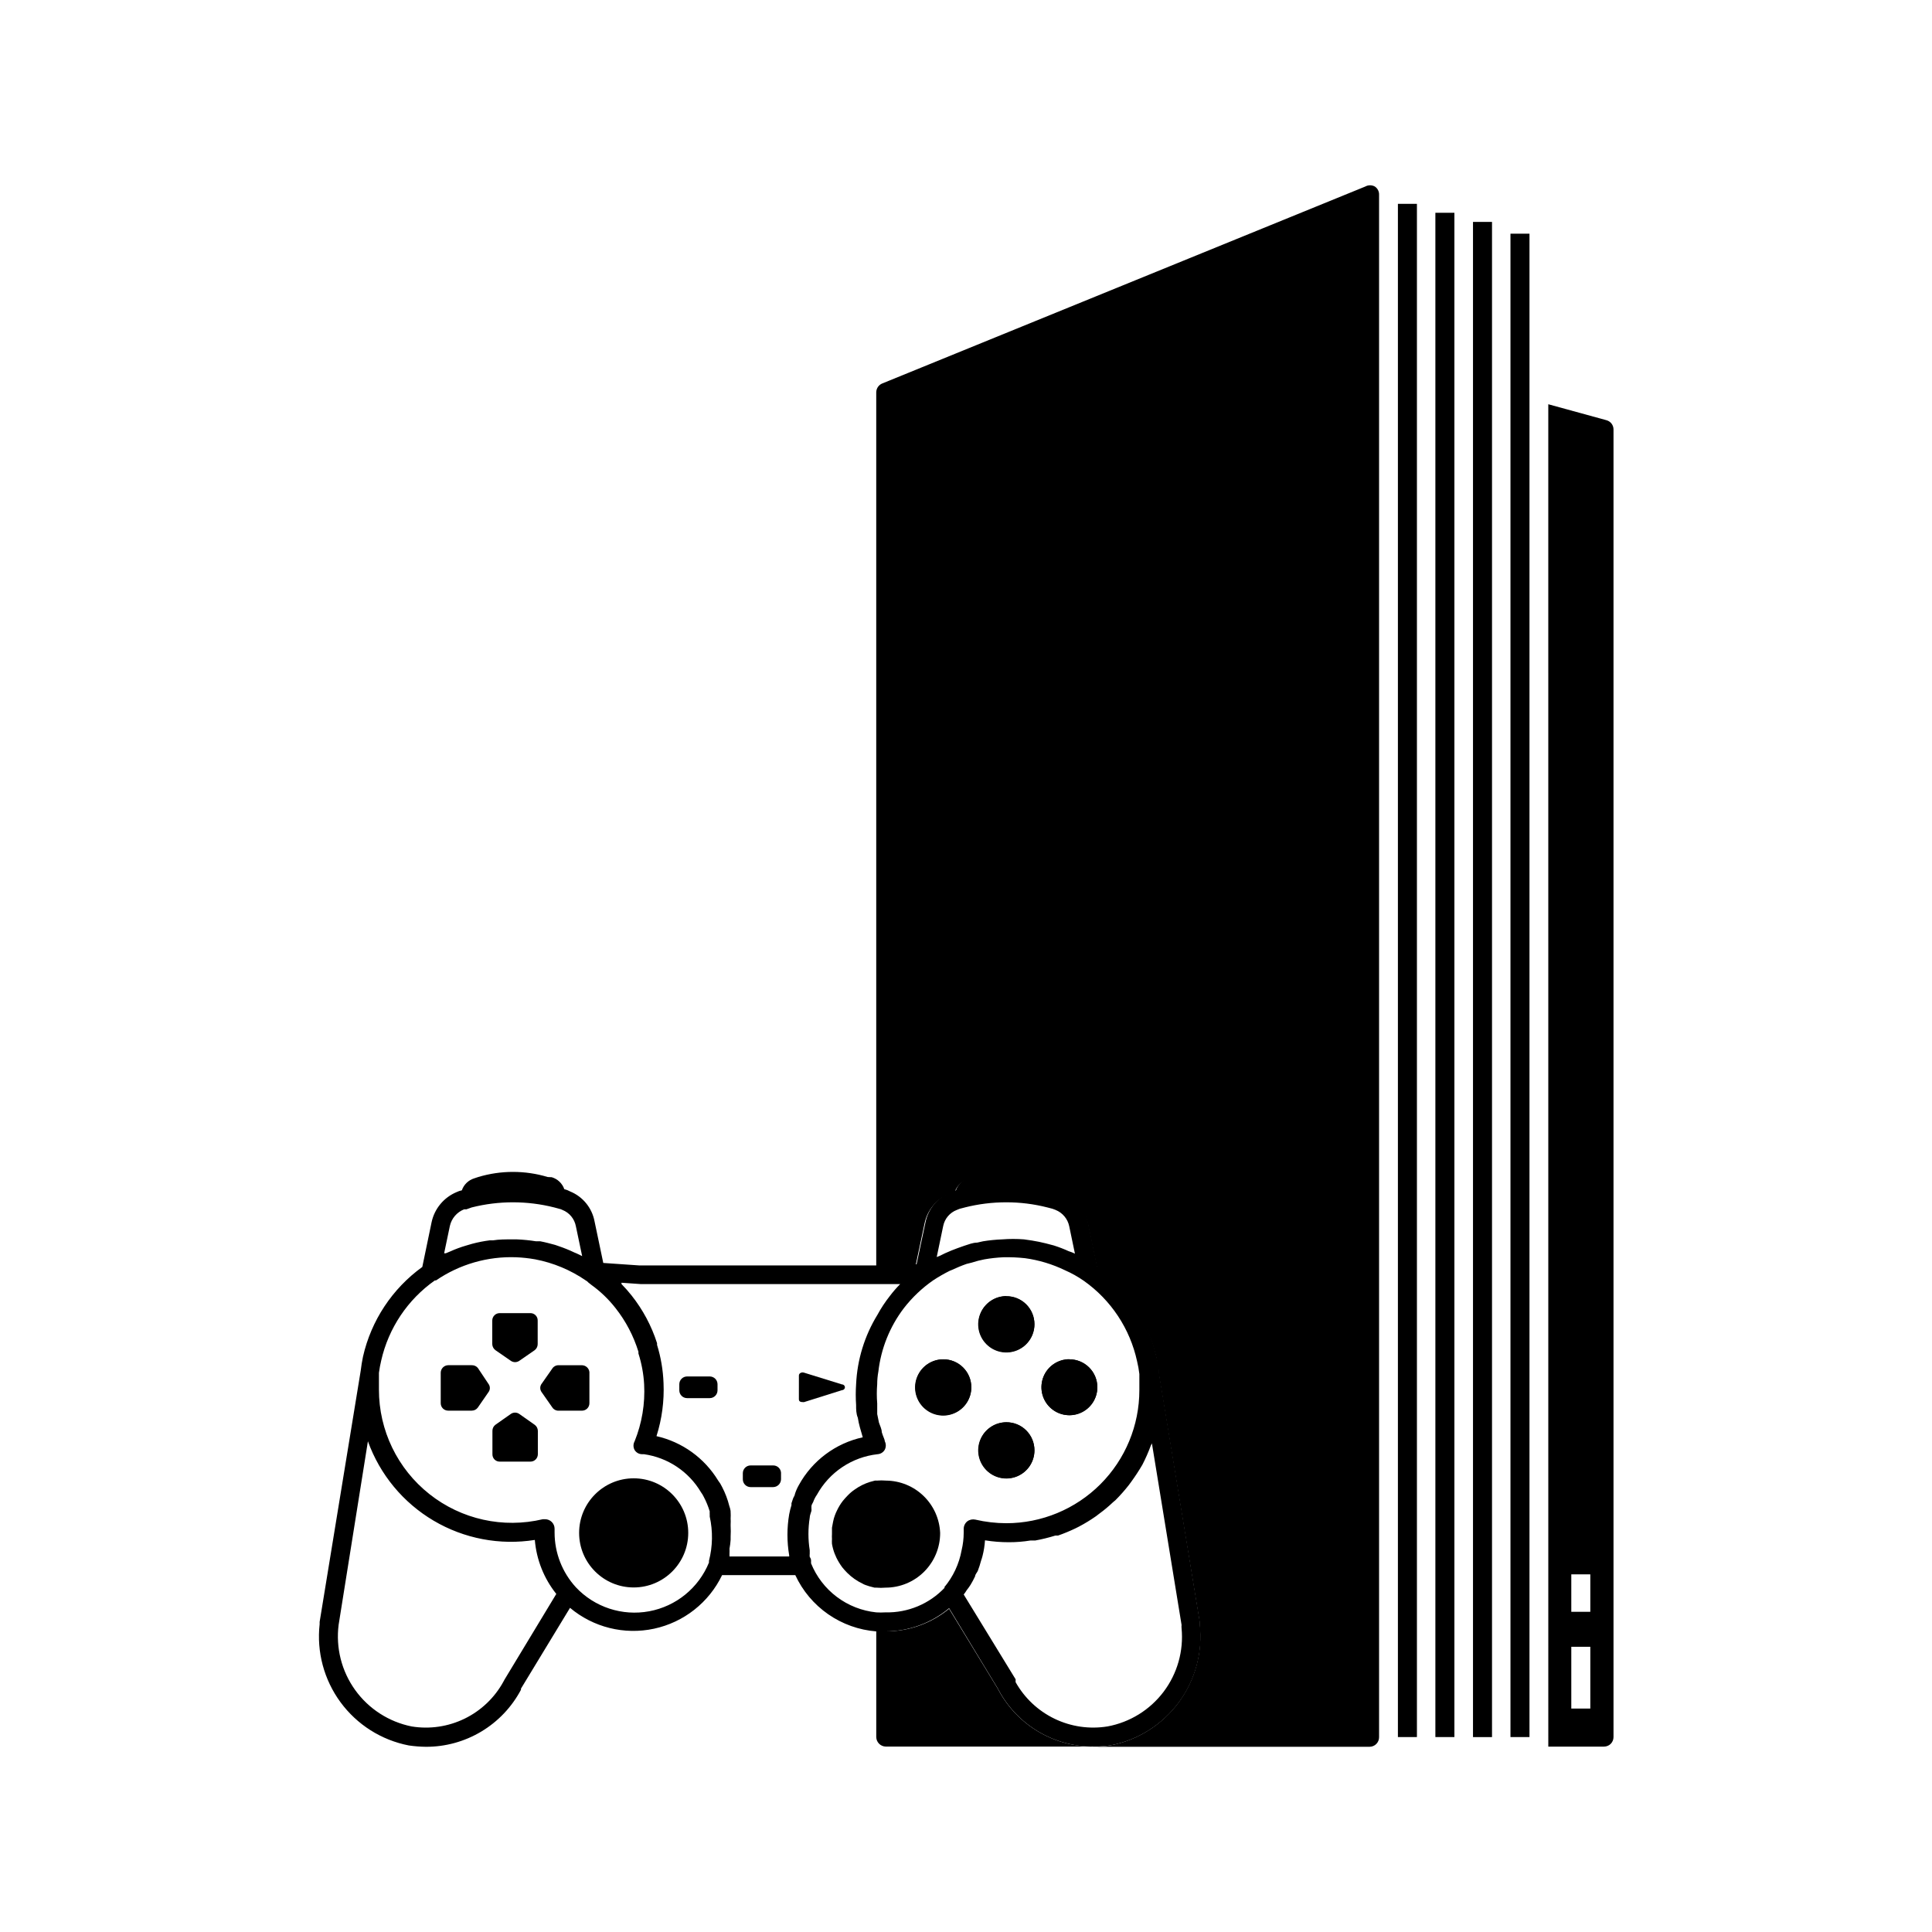 <?xml version="1.0" encoding="UTF-8"?>
<!-- Uploaded to: ICON Repo, www.iconrepo.com, Generator: ICON Repo Mixer Tools -->
<svg fill="#000000" width="800px" height="800px" version="1.1" viewBox="144 144 512 512" xmlns="http://www.w3.org/2000/svg">
 <g>
  <path d="m394 504.24c-2.996 0-5.695 1.805-6.844 4.57-1.145 2.766-0.512 5.953 1.605 8.07 2.117 2.117 5.305 2.754 8.07 1.605 2.769-1.145 4.574-3.848 4.574-6.84 0-4.094-3.316-7.406-7.406-7.406zm16.676 16.676c-2.992 0.02-5.676 1.836-6.805 4.606-1.133 2.769-0.488 5.945 1.637 8.055 2.121 2.106 5.301 2.731 8.062 1.582s4.562-3.848 4.562-6.836c0-1.973-0.789-3.867-2.188-5.258-1.398-1.391-3.297-2.164-5.269-2.148zm0-33.453c-2.992 0.02-5.676 1.836-6.805 4.606-1.133 2.769-0.488 5.945 1.637 8.055 2.121 2.106 5.301 2.731 8.062 1.582s4.562-3.848 4.562-6.836c-0.016-1.965-0.809-3.844-2.207-5.223-1.398-1.379-3.285-2.148-5.25-2.133zm16.727 16.727c-2.996 0-5.695 1.805-6.844 4.57-1.145 2.769-0.512 5.953 1.605 8.07 2.117 2.117 5.305 2.754 8.07 1.605 2.769-1.145 4.574-3.848 4.574-6.84-0.027-4.07-3.336-7.356-7.406-7.356zm80.961-310.75c-0.797-0.449-1.77-0.449-2.57 0l-128.02 52.195c-0.934 0.395-1.543 1.305-1.562 2.316v231.75h5.039c1.262-0.031 2.523-0.133 3.777-0.305h1.613l2.367-11.133c0.727-3.609 3.231-6.602 6.648-7.961 0.453-0.215 0.926-0.383 1.414-0.504 0.52-1.52 1.738-2.699 3.273-3.176l1.059-0.352c6.027-1.812 12.461-1.812 18.488 0l1.008 0.352c1.555 0.465 2.793 1.645 3.324 3.176 0.594 0.156 1.168 0.375 1.715 0.656 3.254 1.422 5.617 4.332 6.348 7.809l2.469 11.891c7.844 5.664 13.387 13.961 15.617 23.375 0.301 1.211 0.504 2.469 0.707 3.777v0.707l10.832 65.797c0.023 0.199 0.023 0.402 0 0.605 0.828 7.356-1.148 14.754-5.539 20.711-4.391 5.961-10.871 10.043-18.141 11.43-1.484 0.219-2.984 0.336-4.484 0.355h73.203c0.668 0 1.309-0.266 1.781-0.738 0.473-0.473 0.738-1.113 0.738-1.781v-408.74c0.043-0.883-0.375-1.723-1.109-2.215zm-99.602 398.71c-0.133-0.211-0.25-0.43-0.352-0.656l-12.898-21.16c-4.754 3.91-10.727 6.031-16.879 5.996h-2.418v28.012c0.027 1.379 1.141 2.492 2.519 2.519h55.016c-5.106 0.023-10.117-1.332-14.516-3.922-4.398-2.59-8.016-6.316-10.473-10.789zm18.641-87.914c-2.996 0-5.695 1.805-6.844 4.57-1.145 2.766-0.512 5.953 1.605 8.07 2.117 2.117 5.305 2.754 8.07 1.605 2.769-1.145 4.574-3.848 4.574-6.84 0-1.965-0.781-3.852-2.168-5.238-1.391-1.391-3.273-2.168-5.238-2.168zm-16.727-16.727c-2.992 0.02-5.676 1.836-6.805 4.606-1.133 2.769-0.488 5.945 1.637 8.055 2.121 2.106 5.301 2.731 8.062 1.582 2.762-1.148 4.562-3.848 4.562-6.836 0-1.977-0.789-3.867-2.188-5.258-1.398-1.391-3.297-2.164-5.269-2.148zm0 33.453c-2.992 0.02-5.676 1.836-6.805 4.606-1.133 2.769-0.488 5.945 1.637 8.055 2.121 2.106 5.301 2.731 8.062 1.582 2.762-1.148 4.562-3.848 4.562-6.836 0.012-1.984-0.77-3.887-2.172-5.289-1.398-1.402-3.305-2.184-5.285-2.168zm-16.676-16.727c-2.996 0-5.695 1.805-6.844 4.57-1.145 2.766-0.512 5.953 1.605 8.07 2.117 2.117 5.305 2.754 8.07 1.605 2.769-1.145 4.574-3.848 4.574-6.84 0-1.965-0.781-3.852-2.172-5.238-1.387-1.391-3.269-2.168-5.234-2.168z"/>
  <path d="m514.46 198.02h5.039v406.32h-5.039z"/>
  <path d="m524.39 200.39h5.039v403.95h-5.039z"/>
  <path d="m534.36 202.81h5.039v401.54h-5.039z"/>
  <path d="m569.73 255.36-15.418-4.231 0.004 355.74h14.762c0.668 0 1.309-0.266 1.781-0.738s0.738-1.113 0.738-1.781v-346.57c-0.008-1.133-0.77-2.125-1.867-2.418zm-4.281 341.43h-5.039v-16.375h5.039zm0-25.645h-5.039v-9.926h5.039z"/>
  <path d="m544.29 205.93v398.41h5.039v-398.41z"/>
  <path d="m461.97 574.42c0.023-0.203 0.023-0.406 0-0.605l-10.781-65.797v-0.707c0-1.309-0.402-2.57-0.707-3.777-2.168-9.551-7.738-17.984-15.668-23.73l-2.469-11.891c-0.73-3.473-3.094-6.383-6.348-7.809-0.547-0.281-1.121-0.5-1.715-0.652-0.531-1.531-1.77-2.715-3.324-3.176l-0.805-0.352c-6.031-1.812-12.461-1.812-18.492 0l-1.059 0.352c-1.535 0.477-2.75 1.656-3.273 3.176-0.484 0.121-0.957 0.289-1.41 0.504-3.422 1.355-5.922 4.352-6.652 7.957l-2.367 11.133h-1.613l0.004 0.004c-1.254 0.172-2.516 0.273-3.781 0.301h-68.113l-9.523-0.656-2.316-11.035v0.004c-0.672-3.559-3.098-6.539-6.449-7.91-0.488-0.273-1.016-0.477-1.562-0.605-0.531-1.531-1.77-2.711-3.324-3.172l-1.059-0.051c-6.012-1.812-12.426-1.812-18.438 0l-1.059 0.352c-1.535 0.477-2.754 1.656-3.277 3.176-0.469 0.09-0.926 0.242-1.359 0.453-3.387 1.402-5.871 4.375-6.648 7.961l-2.469 11.891v-0.004c-7.961 5.75-13.551 14.203-15.719 23.781-0.25 1.211-0.453 2.418-0.605 3.727l-10.883 66.555v0.605c-0.82 7.348 1.156 14.73 5.535 20.688 4.379 5.957 10.836 10.043 18.094 11.453 1.5 0.219 3.016 0.336 4.535 0.355 5.176 0.016 10.258-1.387 14.699-4.051 4.438-2.664 8.066-6.488 10.492-11.066v-0.301l13-21.41h-0.004c6.172 5.184 14.395 7.227 22.273 5.531 7.883-1.695 14.535-6.934 18.031-14.199h19.398c1.934 4.168 4.938 7.742 8.711 10.363 3.769 2.621 8.172 4.191 12.75 4.551h2.418c6.172-0.008 12.145-2.184 16.879-6.148l12.898 21.262c0.102 0.227 0.219 0.445 0.352 0.656 2.465 4.512 6.113 8.27 10.551 10.871 4.438 2.598 9.496 3.945 14.641 3.891 1.5-0.02 2.996-0.137 4.481-0.352 7.234-1.422 13.668-5.512 18.027-11.457 4.359-5.945 6.324-13.312 5.504-20.637zm-68.016-105.5c0.391-1.957 1.762-3.574 3.629-4.281l0.754-0.301 1.359-0.352v-0.004c3.59-0.906 7.281-1.363 10.984-1.359 3.668-0.004 7.324 0.453 10.883 1.359l1.359 0.352 0.805 0.301v0.004c1.863 0.742 3.227 2.371 3.629 4.332l1.512 7.254v0.004c-0.539-0.262-1.094-0.48-1.664-0.656-1.242-0.57-2.551-1.074-3.93-1.512l-2.117-0.555c-1.211-0.301-2.418-0.555-3.68-0.754l-2.066-0.301 0.004-0.004c-1.945-0.152-3.898-0.152-5.844 0-1.688 0.066-3.371 0.234-5.039 0.504l-1.562 0.352c-1.16 0-2.367 0.504-3.477 0.855l-1.715 0.605c-1.109 0.402-2.215 0.855-3.324 1.359l-1.461 0.707-0.754 0.301zm-130.74 0c0.441-2.012 1.859-3.676 3.777-4.434h0.605l1.41-0.504c7.176-1.812 14.691-1.812 21.867 0l1.309 0.352v0.004c0.301 0.055 0.59 0.156 0.855 0.301 1.859 0.73 3.211 2.367 3.578 4.332l1.664 7.91-1.461-0.707-0.605-0.25c-1.328-0.637-2.688-1.191-4.082-1.66l-1.008-0.352c-1.309-0.352-2.621-0.707-3.93-0.957h-1.16v-0.004c-1.668-0.266-3.348-0.434-5.035-0.504h-1.562c-1.562 0-3.176 0-4.734 0.25h-0.906l-0.004 0.004c-1.562 0.199-3.109 0.504-4.633 0.906l-1.715 0.504c-1.395 0.406-2.758 0.91-4.078 1.512l-1.211 0.504h-0.453zm14.508 120.16-0.301 0.555c-2.324 4.258-5.918 7.688-10.273 9.816-4.359 2.129-9.273 2.856-14.062 2.074-6.035-1.215-11.387-4.668-14.977-9.668-3.59-5.004-5.152-11.18-4.367-17.285l7.758-48.621c3.18 8.828 9.336 16.266 17.41 21.039 8.074 4.773 17.562 6.578 26.824 5.109 0.434 5.231 2.414 10.211 5.691 14.309zm54.16-31.488v0.504c-2.738 6.719-8.707 11.586-15.844 12.91-7.133 1.324-14.453-1.07-19.422-6.359-3.621-3.949-5.633-9.105-5.644-14.461v-1.059c0-0.668-0.266-1.309-0.738-1.781-0.469-0.473-1.109-0.738-1.777-0.738h-0.605c-10.508 2.5-21.578 0.051-30.043-6.652-8.469-6.699-13.402-16.906-13.387-27.707v-3.426-1.008c0.145-1.102 0.344-2.191 0.605-3.273 1.949-8.586 7.008-16.141 14.207-21.211h0.301c6.246-4.277 13.699-6.43 21.262-6.144 1.691 0.07 3.375 0.254 5.039 0.551 4.805 0.918 9.371 2.82 13.402 5.594 0.223 0.117 0.426 0.27 0.602 0.453 0.094 0.129 0.215 0.23 0.355 0.305l0.504 0.402c2.434 1.746 4.602 3.836 6.445 6.195 2.711 3.441 4.758 7.352 6.047 11.539v0.453c0.844 2.644 1.352 5.387 1.512 8.16 0.277 5.164-0.582 10.324-2.519 15.113-0.402 0.723-0.402 1.598 0 2.32 0.418 0.684 1.164 1.102 1.965 1.105h0.504c6.309 0.891 11.871 4.598 15.113 10.078 0.273 0.363 0.508 0.75 0.707 1.16 0.664 1.254 1.207 2.57 1.613 3.93-0.023 0.266-0.023 0.535 0 0.805-0.02 0.184-0.02 0.371 0 0.555 0.855 3.875 0.789 7.894-0.203 11.738zm22.773-17.633c0 0.352-0.352 0.754-0.504 1.211-0.152 0.453 0 0 0 0s-0.25 0.754-0.402 1.211v-0.004c0.012 0.168 0.012 0.336 0 0.504-0.25 0.793-0.453 1.602-0.605 2.418-0.617 3.602-0.617 7.281 0 10.883v0.301h-15.82v-0.805c0.023-0.418 0.023-0.84 0-1.258 0.148-0.785 0.25-1.574 0.301-2.371v-0.855c0.051-0.938 0.051-1.883 0-2.82v-0.402c0.031-0.523 0.031-1.043 0-1.562 0.031-0.555 0.031-1.109 0-1.664-0.023-0.098-0.023-0.203 0-0.301-0.074-0.465-0.191-0.918-0.352-1.359-0.438-1.75-1.082-3.441-1.914-5.039-0.289-0.609-0.645-1.184-1.059-1.715-3.629-5.957-9.516-10.195-16.324-11.738 1.449-4.555 2.078-9.332 1.867-14.105-0.129-3.418-0.703-6.809-1.715-10.078v-0.453c-1.469-4.586-3.758-8.871-6.75-12.645-0.836-1.055-1.727-2.062-2.672-3.023v-0.352l5.039 0.352h62.977 5.039 0.805c-0.977 0.98-1.883 2.023-2.719 3.125-1.25 1.582-2.363 3.266-3.328 5.039-3.402 5.551-5.344 11.879-5.641 18.387-0.125 1.828-0.125 3.664 0 5.492 0 1.16 0 2.316 0.453 3.375 0.137 0.867 0.32 1.723 0.555 2.57 0.25 0.906 0.504 1.812 0.754 2.621-7.203 1.574-13.375 6.184-16.926 12.645-0.441 0.766-0.797 1.574-1.059 2.418zm39.75 24.738c-4.074 4.344-9.812 6.746-15.77 6.598-0.805 0.051-1.613 0.051-2.418 0-3.789-0.391-7.402-1.809-10.445-4.098-3.047-2.289-5.41-5.367-6.836-8.898v-0.656c0-0.25 0-0.555-0.352-1.059-0.035-0.266-0.035-0.539 0-0.805v-0.957c-0.453-2.856-0.453-5.762 0-8.617 0-0.605 0.301-1.211 0.453-1.812 0.027-0.219 0.027-0.438 0-0.656-0.012-0.184-0.012-0.367 0-0.555 0-0.352 0.25-0.707 0.453-1.109v0.004c0.246-0.699 0.582-1.359 1.008-1.965 3.297-5.977 9.289-9.977 16.07-10.734 0.805-0.051 1.523-0.504 1.914-1.207 0.352-0.699 0.352-1.52 0-2.219 0-0.402-0.301-0.906-0.555-1.664l-0.25-0.754c0-0.855-0.504-1.762-0.754-2.57l-0.453-2.215v-0.855-2.016h-0.004c-0.137-1.676-0.137-3.363 0-5.039 0-1.109 0.102-2.215 0.301-3.324h0.004c0.691-6.113 3.027-11.93 6.75-16.828 2.211-2.852 4.844-5.352 7.809-7.406 1.379-0.906 2.809-1.73 4.285-2.469l0.605-0.25c1.309-0.605 2.621-1.16 3.93-1.613l1.41-0.352h-0.004c1.09-0.355 2.203-0.645 3.328-0.859 1.664-0.289 3.348-0.477 5.035-0.551 1.918-0.043 3.84 0.039 5.746 0.25 3.652 0.5 7.207 1.574 10.527 3.176 1.77 0.77 3.457 1.715 5.039 2.82 7.203 5.09 12.234 12.691 14.105 21.312 0.27 1.109 0.473 2.238 0.605 3.375v0.25c-0.02 0.27-0.02 0.539 0 0.809v3.223c0 9.352-3.715 18.324-10.328 24.938-6.613 6.613-15.586 10.328-24.938 10.328-2.766-0.008-5.519-0.328-8.211-0.957-0.738-0.16-1.512 0.004-2.117 0.453-0.598 0.48-0.945 1.203-0.957 1.965v1.059c-0.004 1.562-0.191 3.117-0.555 4.637-0.656 3.637-2.254 7.043-4.637 9.875zm43.074 36.828c-4.769 0.773-9.66 0.059-14.012-2.039-4.356-2.102-7.957-5.488-10.32-9.699 0.02-0.254 0.02-0.508 0-0.758l-13.754-22.469c0.297-0.367 0.566-0.754 0.805-1.16 0.363-0.449 0.703-0.918 1.008-1.41 0.445-0.734 0.848-1.488 1.211-2.266 0-0.453 0.453-0.906 0.707-1.41h-0.004c0.34-0.875 0.625-1.766 0.859-2.672 0.156-0.43 0.289-0.867 0.402-1.309 0.344-1.355 0.562-2.738 0.652-4.133 2.102 0.34 4.223 0.508 6.348 0.504 1.91 0.004 3.812-0.148 5.695-0.453h1.258c1.805-0.328 3.59-0.766 5.34-1.309h0.707c1.543-0.539 3.059-1.164 4.535-1.867l1.008-0.504c1.566-0.824 3.082-1.75 4.535-2.769l0.855-0.656c1.293-0.941 2.519-1.969 3.676-3.07l0.605-0.504c1.254-1.258 2.434-2.586 3.527-3.981l0.707-0.957h-0.004c1.051-1.445 2.027-2.941 2.926-4.484 0.84-1.633 1.582-3.316 2.215-5.039l0.301-0.605 7.859 48.113c-0.031 0.285-0.031 0.574 0 0.859 0.582 6.012-1.117 12.023-4.754 16.848-3.637 4.82-8.953 8.105-14.895 9.199z"/>
  <path d="m375.92 510.84c-0.141 1.676-0.141 3.363 0 5.039v2.016-10.078c0.066 0.906 0.066 1.914 0 3.023z"/>
  <path d="m350.98 534.27v1.762c-0.023 1.129-0.934 2.039-2.062 2.066h-5.996c-1.141 0-2.066-0.926-2.066-2.066v-1.613c0-1.141 0.926-2.066 2.066-2.066h5.996c1.082 0 1.984 0.836 2.062 1.918z"/>
  <path d="m334.15 510.84v1.613c0 1.141-0.926 2.066-2.066 2.066h-5.996c-1.141 0-2.066-0.926-2.066-2.066v-1.613c0-1.141 0.926-2.066 2.066-2.066h5.996c0.547 0 1.074 0.219 1.461 0.605s0.605 0.914 0.605 1.461z"/>
  <path d="m367.15 512.4-10.078 3.176c-0.656 0-1.359 0-1.359-0.754l0.004-6.301c0-0.605 0.707-0.957 1.359-0.754l10.078 3.125-0.004-0.004c0.418 0 0.758 0.34 0.758 0.758 0 0.414-0.34 0.754-0.758 0.754z"/>
  <path d="m279.39 504.64c0.668 0.457 1.547 0.457 2.215 0l4.082-2.82c0.508-0.383 0.805-0.98 0.805-1.613v-6.246c0.016-0.527-0.188-1.035-0.559-1.406-0.371-0.371-0.879-0.574-1.406-0.562h-8.109c-1.086 0-1.965 0.883-1.965 1.969v6.246c0.02 0.641 0.336 1.234 0.855 1.613z"/>
  <path d="m281.6 518.7c-0.668-0.457-1.547-0.457-2.215 0l-4.082 2.871c-0.512 0.375-0.812 0.977-0.805 1.613v6.246c0 0.52 0.207 1.012 0.578 1.375 0.371 0.359 0.871 0.555 1.387 0.539h8.113-0.004c1.066 0.004 1.938-0.848 1.965-1.914v-6.246c-0.012-0.645-0.328-1.242-0.855-1.613z"/>
  <path d="m300.2 515.88v-8.262c-0.102-1.016-0.945-1.793-1.965-1.816h-6.25c-0.648-0.012-1.258 0.312-1.609 0.859l-2.82 4.031-0.004-0.004c-0.512 0.672-0.512 1.602 0 2.269l2.82 4.031h0.004c0.352 0.547 0.961 0.871 1.609 0.855h6.25c0.52 0 1.02-0.207 1.387-0.574 0.371-0.371 0.578-0.871 0.578-1.391z"/>
  <path d="m270.62 506.5c-0.402-0.469-0.996-0.73-1.613-0.707h-6.246c-1.074 0.027-1.938 0.891-1.965 1.965v8.113c0 1.086 0.879 1.965 1.965 1.965h6.246c0.637 0.008 1.238-0.293 1.613-0.805l2.82-4.082c0.504-0.652 0.504-1.562 0-2.219z"/>
  <path d="m418.14 494.92c0.02 3.019-1.785 5.754-4.57 6.922-2.781 1.172-6 0.547-8.141-1.582-2.144-2.129-2.793-5.34-1.641-8.133s3.875-4.613 6.894-4.613c1.973-0.016 3.871 0.758 5.269 2.148 1.398 1.391 2.188 3.281 2.188 5.258z"/>
  <path d="m418.14 528.37c0 3.016-1.816 5.734-4.606 6.887-2.785 1.152-5.992 0.516-8.125-1.617s-2.769-5.34-1.617-8.125c1.156-2.785 3.875-4.602 6.891-4.602 1.98-0.016 3.887 0.766 5.285 2.168 1.402 1.402 2.184 3.305 2.172 5.289z"/>
  <path d="m434.81 511.64c0 2.992-1.805 5.695-4.574 6.84-2.766 1.148-5.953 0.512-8.07-1.605-2.117-2.117-2.75-5.305-1.605-8.07 1.148-2.766 3.848-4.57 6.844-4.57 4.09 0 7.406 3.312 7.406 7.406z"/>
  <path d="m401.41 511.64c0.02 3.023-1.789 5.762-4.582 6.926-2.789 1.168-6.008 0.535-8.148-1.605-2.137-2.137-2.773-5.359-1.605-8.148 1.168-2.789 3.902-4.602 6.93-4.578 4.09 0 7.406 3.312 7.406 7.406z"/>
  <path d="m326.39 550.23c0 7.984-6.473 14.461-14.457 14.461-7.988 0-14.461-6.477-14.461-14.461s6.473-14.461 14.461-14.461c7.984 0 14.457 6.477 14.457 14.461"/>
  <path d="m393.15 550.23c0.012 3.844-1.504 7.535-4.219 10.258-2.715 2.723-6.398 4.254-10.242 4.254-0.82 0.074-1.648 0.074-2.469 0h-0.453l-1.359-0.352-1.059-0.352v-0.004c-0.266-0.086-0.52-0.207-0.758-0.352-1.516-0.715-2.894-1.688-4.078-2.871-0.465-0.465-0.902-0.953-1.312-1.465-0.598-0.805-1.117-1.664-1.559-2.566l-0.453-1.059h-0.004c-0.316-0.832-0.551-1.691-0.703-2.57-0.027-0.438-0.027-0.875 0-1.309-0.027-0.438-0.027-0.875 0-1.312v-1.664l0.301-1.613v0.004c0.113-0.602 0.285-1.191 0.504-1.762 0.148-0.395 0.316-0.785 0.504-1.16 0.422-0.91 0.949-1.773 1.562-2.57 0.41-0.508 0.848-0.996 1.309-1.461 0.578-0.605 1.223-1.145 1.914-1.609 1.215-0.863 2.559-1.527 3.981-1.969l1.309-0.352h0.508c0.82-0.074 1.645-0.074 2.469 0 3.703 0.035 7.258 1.492 9.918 4.07 2.664 2.578 4.234 6.082 4.391 9.785z"/>
 </g>
</svg>